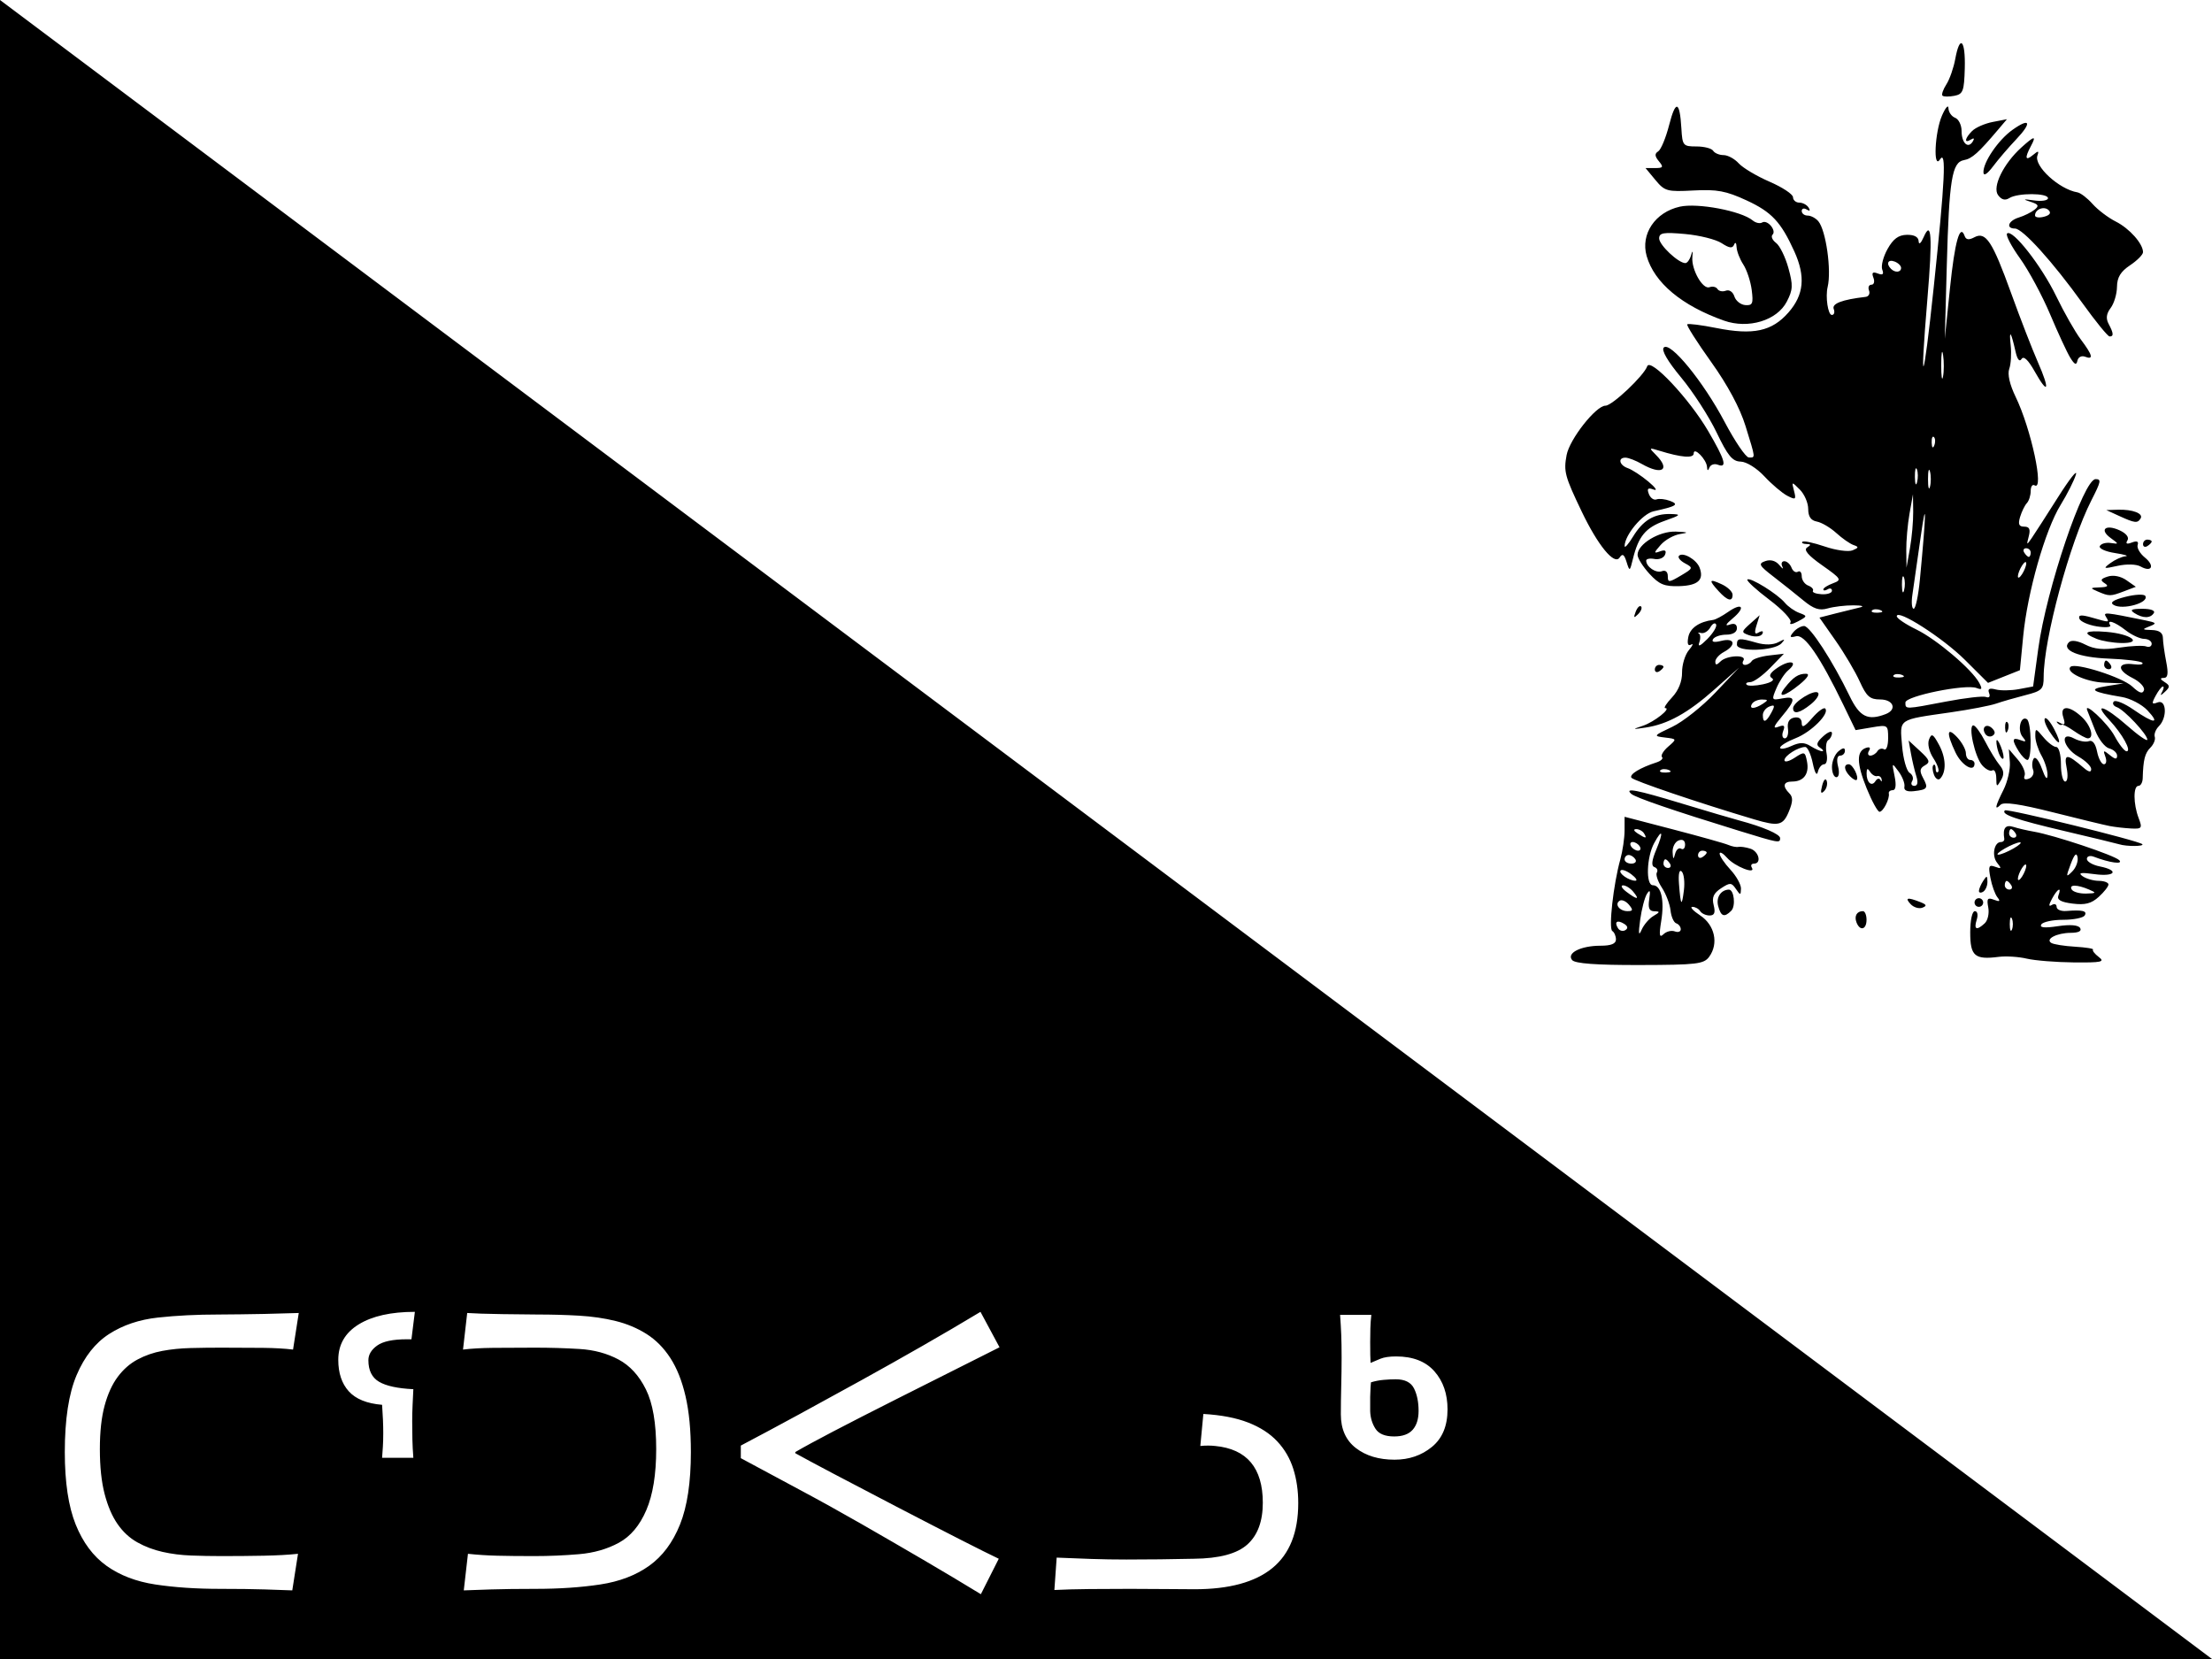 <?xml version="1.0" encoding="UTF-8" standalone="no"?>
<!-- Created with Inkscape (http://www.inkscape.org/) -->
<svg
   xmlns:svg="http://www.w3.org/2000/svg"
   xmlns="http://www.w3.org/2000/svg"
   version="1.0"
   width="512"
   height="384"
   id="svg2">
  <defs
     id="defs5" />
  <rect
     width="512"
     height="384"
     x="0"
     y="-3.5527137e-14"
     id="rect3213"
     style="opacity:1;fill:#ffffff;fill-opacity:1;fill-rule:evenodd;stroke:none;stroke-width:1;stroke-linecap:butt;stroke-linejoin:miter;stroke-miterlimit:4;stroke-dasharray:none;stroke-dashoffset:0;stroke-opacity:1" />
  <path
     d="M 363.892,222.22 C 362.54,220.599 365.907,218.9 370.47,218.9 C 372.908,218.9 374.036,218.444 374.036,217.459 C 374.036,216.666 373.658,215.784 373.196,215.499 C 372.296,214.943 373.44,204.702 375.049,198.913 C 375.586,196.981 376.027,193.973 376.031,192.229 L 376.036,189.057 L 387.286,191.989 C 393.474,193.601 399.211,195.212 400.036,195.569 C 400.861,195.926 401.92,196.13 402.39,196.024 C 402.859,195.918 404.097,196.102 405.14,196.433 C 407.125,197.063 407.811,199.9 405.977,199.9 C 405.395,199.9 405.17,200.308 405.479,200.807 C 406.538,202.521 401.535,200.564 399.786,198.579 C 398.824,197.487 398.036,197.047 398.036,197.601 C 398.036,198.155 399.161,199.822 400.536,201.305 C 401.911,202.789 403.01,204.767 402.977,205.701 C 402.923,207.273 402.834,207.276 401.794,205.747 C 400.78,204.257 400.442,204.243 398.361,205.607 C 396.627,206.742 396.202,207.714 396.653,209.509 C 397.092,211.26 396.838,211.9 395.704,211.9 C 394.851,211.9 393.876,211.45 393.536,210.9 C 393.196,210.35 392.382,209.903 391.727,209.906 C 391.072,209.91 391.883,210.801 393.529,211.886 C 396.914,214.117 397.848,218.407 395.615,221.461 C 394.384,223.145 392.743,223.34 379.56,223.368 C 369.464,223.39 364.569,223.031 363.892,222.22 z M 382.722,212.016 C 384.253,211.125 384.285,210.956 382.925,210.93 C 381.736,210.908 381.424,210.179 381.736,208.15 C 382.045,206.132 381.905,205.799 381.21,206.9 C 380.688,207.725 379.984,210.425 379.645,212.9 C 379.2,216.145 379.29,216.796 379.968,215.235 C 380.485,214.045 381.725,212.596 382.722,212.016 z M 387.658,215.585 C 388.416,215.876 389.036,215.653 389.036,215.09 C 389.036,214.527 388.567,213.91 387.993,213.719 C 387.419,213.528 386.823,212.181 386.668,210.727 C 386.513,209.273 385.614,206.904 384.67,205.463 C 383.725,204.022 383.2,202.444 383.501,201.957 C 383.802,201.469 383.549,200.904 382.939,200.701 C 382.172,200.445 382.309,199.182 383.382,196.615 C 385.097,192.51 384.797,191.63 382.882,195.15 C 381.118,198.393 380.911,204.9 382.573,204.9 C 384.493,204.9 385.301,208.35 384.514,213.192 C 383.977,216.497 384.093,217.148 385.055,216.228 C 385.729,215.583 386.9,215.294 387.658,215.585 z M 375.922,213.829 C 374.317,212.837 373.587,213.363 374.505,214.85 C 374.873,215.445 375.641,215.644 376.212,215.291 C 376.884,214.876 376.782,214.361 375.922,213.829 z M 377.045,209.411 C 376.366,208.592 375.403,208.173 374.906,208.48 C 373.63,209.269 374.851,210.9 376.718,210.9 C 377.989,210.9 378.05,210.621 377.045,209.411 z M 389.26,201.724 C 388.698,201.161 388.451,202.283 388.628,204.601 C 389.018,209.713 389.278,210.037 389.769,206.023 C 389.996,204.165 389.767,202.231 389.26,201.724 z M 378.036,206.4 C 377.351,205.575 376.284,204.914 375.664,204.932 C 375.043,204.949 375.41,205.624 376.477,206.432 C 378.971,208.318 379.617,208.305 378.036,206.4 z M 377.609,202.378 C 376.549,201.576 375.437,201.165 375.138,201.464 C 374.51,202.092 377.05,203.877 378.536,203.853 C 379.086,203.844 378.669,203.18 377.609,202.378 z M 386.536,199.9 C 386.196,199.35 385.72,198.9 385.477,198.9 C 385.235,198.9 385.036,199.35 385.036,199.9 C 385.036,200.45 385.513,200.9 386.095,200.9 C 386.678,200.9 386.876,200.45 386.536,199.9 z M 378.536,198.9 C 378.196,198.35 377.495,197.9 376.977,197.9 C 376.46,197.9 376.036,198.35 376.036,198.9 C 376.036,199.45 376.738,199.9 377.595,199.9 C 378.453,199.9 378.876,199.45 378.536,198.9 z M 389.112,196.447 C 389.62,196.761 390.036,196.33 390.036,195.49 C 390.036,194.543 389.466,194.181 388.536,194.538 C 387.711,194.855 387.088,196.078 387.152,197.257 C 387.245,198.965 387.361,199.043 387.728,197.638 C 387.981,196.668 388.603,196.132 389.112,196.447 z M 395.036,197.341 C 395.036,197.098 394.586,196.9 394.036,196.9 C 393.486,196.9 393.036,197.376 393.036,197.959 C 393.036,198.541 393.486,198.74 394.036,198.4 C 394.586,198.06 395.036,197.583 395.036,197.341 z M 379.536,195.9 C 379.196,195.35 378.468,194.9 377.918,194.9 C 377.368,194.9 377.196,195.35 377.536,195.9 C 377.876,196.45 378.604,196.9 379.154,196.9 C 379.704,196.9 379.876,196.45 379.536,195.9 z M 380.536,192.9 C 380.196,192.35 379.382,191.907 378.727,191.915 C 378.011,191.924 378.135,192.317 379.036,192.9 C 380.957,194.141 381.303,194.141 380.536,192.9 z M 469.125,221.891 C 467.248,221.448 464.323,221.263 462.625,221.479 C 457.074,222.185 456.036,221.296 456.036,215.832 C 456.036,213.003 456.491,210.9 457.104,210.9 C 457.716,210.9 457.9,211.752 457.536,212.9 C 456.818,215.164 457.516,215.465 459.402,213.703 C 460.107,213.044 460.471,211.396 460.212,210.039 C 459.821,207.996 460.048,207.69 461.53,208.259 C 462.884,208.779 463.076,208.636 462.318,207.673 C 461.768,206.973 461.045,204.957 460.711,203.194 C 460.192,200.455 460.354,200.082 461.82,200.631 C 463.269,201.174 463.339,201.031 462.269,199.714 C 460.967,198.111 461.55,194.9 463.143,194.9 C 463.634,194.9 463.983,194.562 463.918,194.15 C 463.528,191.68 464.192,190.814 466.028,191.397 C 467.123,191.745 469.261,192.241 470.778,192.501 C 475.423,193.295 489.475,197.994 490.536,199.108 C 491.53,200.152 488.31,199.71 484.629,198.297 C 483.75,197.96 483.036,198.193 483.036,198.818 C 483.036,199.44 484.386,200.22 486.036,200.55 C 490.658,201.474 489.587,203 484.786,202.331 C 481.629,201.891 480.922,202.012 482.036,202.804 C 482.861,203.39 484.549,203.876 485.786,203.884 C 487.024,203.893 488.036,204.271 488.036,204.725 C 488.036,205.18 487.024,206.47 485.786,207.593 C 484.075,209.146 482.624,209.519 479.724,209.15 C 477.007,208.806 476.064,208.269 476.443,207.283 C 477.266,205.138 476.239,205.653 474.972,208.02 C 474.174,209.511 474.164,209.939 474.937,209.461 C 475.541,209.088 476.036,209.291 476.036,209.912 C 476.036,210.534 477.049,210.961 478.286,210.861 C 482.01,210.559 483.187,210.847 482.536,211.9 C 482.196,212.45 479.946,212.9 477.536,212.9 C 475.126,212.9 472.855,213.385 472.489,213.977 C 472.028,214.722 473.21,214.846 476.311,214.381 C 479.185,213.95 481.044,214.103 481.477,214.804 C 481.906,215.498 481.124,215.905 479.345,215.915 C 476.09,215.933 473.339,217.351 474.804,218.256 C 475.344,218.59 477.825,218.984 480.318,219.131 C 482.812,219.279 484.675,219.58 484.46,219.801 C 484.244,220.022 484.848,220.795 485.802,221.519 C 487.283,222.644 486.442,222.826 480.036,222.766 C 475.911,222.727 471.001,222.333 469.125,221.891 z M 465.699,212.65 C 465.421,211.962 465.194,212.525 465.194,213.9 C 465.194,215.275 465.421,215.837 465.699,215.15 C 465.976,214.462 465.976,213.337 465.699,212.65 z M 483.536,205.9 C 480.758,204.706 478.798,204.706 479.536,205.9 C 479.876,206.45 481.365,206.868 482.845,206.83 C 485.248,206.767 485.322,206.667 483.536,205.9 z M 465.536,204.9 C 465.196,204.35 464.72,203.9 464.477,203.9 C 464.235,203.9 464.036,204.35 464.036,204.9 C 464.036,205.45 464.513,205.9 465.095,205.9 C 465.678,205.9 465.876,205.45 465.536,204.9 z M 469.006,200.4 C 469.006,199.85 468.569,200.075 468.036,200.9 C 467.503,201.725 467.067,202.85 467.067,203.4 C 467.067,203.95 467.503,203.725 468.036,202.9 C 468.569,202.075 469.006,200.95 469.006,200.4 z M 480.882,198.415 C 480.644,197.23 480.15,197.724 479.296,200.001 C 478.163,203.022 478.193,203.171 479.642,201.723 C 480.515,200.85 481.073,199.362 480.882,198.415 z M 466.036,196.4 C 467.411,195.614 468.086,194.971 467.536,194.971 C 466.986,194.971 465.411,195.614 464.036,196.4 C 462.661,197.186 461.986,197.829 462.536,197.829 C 463.086,197.829 464.661,197.186 466.036,196.4 z M 466.536,192.9 C 466.196,192.35 465.72,191.9 465.477,191.9 C 465.235,191.9 465.036,192.35 465.036,192.9 C 465.036,193.45 465.513,193.9 466.095,193.9 C 466.678,193.9 466.876,193.45 466.536,192.9 z M 429.712,213.498 C 429.147,212.026 429.794,210.9 431.203,210.9 C 431.661,210.9 432.036,211.8 432.036,212.9 C 432.036,215.193 430.513,215.585 429.712,213.498 z M 397.69,209.686 C 397.175,207.716 398.33,205.96 400.17,205.915 C 401.37,205.886 401.803,209.733 400.72,210.815 C 399.104,212.432 398.334,212.145 397.69,209.686 z M 442.242,209.275 C 440.838,207.772 441.491,207.631 444.463,208.795 C 445.952,209.379 446.065,209.675 444.958,210.1 C 444.17,210.402 442.948,210.031 442.242,209.275 z M 457.036,208.9 C 457.036,208.35 457.486,207.9 458.036,207.9 C 458.586,207.9 459.036,208.35 459.036,208.9 C 459.036,209.45 458.586,209.9 458.036,209.9 C 457.486,209.9 457.036,209.45 457.036,208.9 z M 458.052,206.209 C 458.06,205.764 458.503,204.725 459.036,203.9 C 459.872,202.607 460.008,202.634 460.021,204.091 C 460.029,205.021 459.586,206.06 459.036,206.4 C 458.486,206.74 458.043,206.654 458.052,206.209 z M 490.536,195.424 C 489.986,195.249 484.283,193.87 477.863,192.359 C 466.592,189.707 463.072,188.487 464.065,187.576 C 464.587,187.098 495.061,194.591 495.865,195.395 C 496.403,195.933 492.211,195.956 490.536,195.424 z M 402.536,192.304 C 387.382,187.639 378.534,184.607 377.586,183.754 C 375.917,182.253 378.763,182.798 389.318,186 C 394.938,187.704 400.886,189.459 402.536,189.899 C 408.059,191.371 412.036,193.087 412.036,193.998 C 412.036,195.197 411.793,195.154 402.536,192.304 z M 488.294,191.195 C 487.061,190.957 481.114,189.518 475.079,187.997 C 467.519,186.091 463.783,185.553 463.071,186.265 C 461.586,187.75 461.79,186.698 463.743,182.803 C 464.681,180.931 465.343,178.05 465.213,176.4 L 464.977,173.4 L 467.05,175.815 C 468.191,177.143 468.902,178.807 468.631,179.514 C 468.316,180.333 468.683,180.589 469.645,180.22 C 470.473,179.902 470.899,178.984 470.591,178.18 C 470.282,177.377 470.337,176.222 470.712,175.615 C 471.101,174.985 471.93,175.992 472.64,177.955 C 473.437,180.163 473.899,180.682 473.925,179.4 C 473.947,178.3 473.322,176.275 472.536,174.9 C 471.75,173.525 471.106,171.5 471.105,170.4 C 471.103,168.489 471.186,168.5 472.98,170.65 C 474.012,171.887 475.347,172.9 475.947,172.9 C 476.551,172.9 477.036,174.68 477.036,176.9 C 477.036,179.1 477.475,180.9 478.011,180.9 C 478.572,180.9 478.718,179.559 478.355,177.744 C 477.685,174.391 478.417,174.384 482.286,177.707 C 483.481,178.733 484.036,178.829 484.036,178.008 C 484.036,177.347 482.689,176.04 481.043,175.103 C 477.521,173.099 476.623,169.073 480.114,170.942 C 481.257,171.553 482.783,171.827 483.504,171.55 C 484.339,171.23 485.029,172.111 485.401,173.973 C 485.723,175.583 486.433,176.9 486.98,176.9 C 487.526,176.9 487.678,176.112 487.318,175.15 C 486.743,173.617 486.872,173.57 488.349,174.772 C 489.588,175.78 490.036,175.822 490.036,174.929 C 490.036,174.26 489.215,173.498 488.212,173.235 C 487.208,172.973 485.748,171.103 484.967,169.079 C 484.185,167.055 483.379,165.018 483.175,164.55 C 482.071,162.026 487.835,167.361 489.444,170.353 C 490.493,172.304 491.746,173.9 492.229,173.9 C 493.469,173.9 491.264,169.906 488.227,166.65 C 484.323,162.463 487.153,163.37 492.396,167.985 C 494.948,170.231 497.036,171.682 497.036,171.208 C 497.036,169.982 491.698,164.293 489.977,163.683 C 489.185,163.403 488.866,162.82 489.268,162.388 C 489.671,161.956 491.72,162.794 493.822,164.251 C 498.627,167.581 500.095,167.655 497.051,164.415 C 495.767,163.048 493.101,161.659 491.126,161.328 C 484.137,160.155 483.218,159.513 487.536,158.823 L 491.536,158.184 L 487.036,158.01 C 482.792,157.846 478.006,155.596 479.252,154.351 C 480.324,153.279 491.267,156.768 493.546,158.908 C 495.178,160.442 495.942,160.682 496.25,159.759 C 496.486,159.05 495.297,157.78 493.608,156.935 C 489.929,155.096 490.058,153.262 493.832,153.747 C 495.32,153.938 496.232,153.784 495.861,153.404 C 495.489,153.025 492.011,152.595 488.132,152.448 C 481.137,152.183 477.034,150.502 478.879,148.657 C 479.449,148.087 480.911,148.297 482.671,149.202 C 484.776,150.283 486.86,150.471 490.524,149.909 C 493.267,149.489 496.079,149.363 496.774,149.629 C 497.468,149.896 498.036,149.616 498.036,149.007 C 498.036,148.398 497.249,147.89 496.286,147.877 C 495.324,147.865 493.411,146.975 492.036,145.9 C 489.462,143.886 487.522,143.259 488.435,144.735 C 488.719,145.195 487.32,145.306 485.326,144.982 C 483.332,144.658 481.521,143.854 481.302,143.197 C 481.005,142.306 481.747,142.243 484.213,142.95 C 488.339,144.134 488.3,144.136 487.453,142.765 C 486.759,141.642 487.239,141.685 496.534,143.586 C 499.189,144.129 499.304,144.289 497.534,144.979 C 495.743,145.678 495.799,145.766 498.072,145.829 C 499.782,145.877 500.617,146.469 500.635,147.65 C 500.651,148.612 500.992,151.087 501.395,153.15 C 501.937,155.927 501.791,156.904 500.832,156.915 C 499.906,156.926 499.962,157.199 501.028,157.873 C 502.298,158.677 502.314,159.008 501.131,160.108 C 500.094,161.073 499.921,161.084 500.449,160.15 C 500.837,159.462 500.919,158.9 500.631,158.9 C 500.342,158.9 499.589,159.868 498.955,161.051 C 497.974,162.884 498.043,163.111 499.42,162.583 C 501.466,161.797 501.69,166.103 499.706,168.087 C 498.974,168.819 498.544,169.924 498.751,170.543 C 498.957,171.161 498.506,172.288 497.748,173.046 C 496.461,174.333 496.082,175.839 495.961,180.15 C 495.934,181.112 495.49,181.9 494.974,181.9 C 493.751,181.9 493.772,186.075 495.012,189.335 C 495.916,191.713 495.788,191.89 493.262,191.764 C 491.763,191.689 489.527,191.433 488.294,191.195 z M 406.036,189.655 C 393.233,185.848 378.023,180.688 377.603,180.008 C 377.117,179.222 379.611,177.706 383.429,176.467 C 384.47,176.129 385.041,175.571 384.697,175.228 C 384.354,174.884 384.995,173.802 386.123,172.824 C 388.166,171.052 388.163,171.045 385.355,170.708 C 382.635,170.382 382.693,170.296 387.036,168.253 C 389.511,167.088 394.011,163.522 397.036,160.329 L 402.536,154.522 L 396.878,159.553 C 390.69,165.055 385.996,167.652 380.866,168.41 C 377.767,168.868 377.726,168.839 380.266,167.993 C 382.897,167.116 386.958,163.9 385.433,163.9 C 385.023,163.9 385.741,162.778 387.028,161.408 C 388.519,159.821 389.357,157.733 389.336,155.658 C 389.317,153.866 390.03,151.535 390.919,150.478 C 391.808,149.421 392.039,148.845 391.431,149.198 C 390.709,149.616 390.483,149.012 390.78,147.46 C 391.179,145.372 393.328,143.889 396.537,143.487 C 397.088,143.418 398.636,142.593 399.977,141.654 C 403.29,139.333 404.155,140.557 401.036,143.152 C 399.485,144.443 399.2,144.991 400.286,144.597 C 401.447,144.176 402.036,144.457 402.036,145.431 C 402.036,146.321 401.075,146.9 399.595,146.9 C 398.253,146.9 396.865,147.368 396.511,147.94 C 396.095,148.614 396.777,148.752 398.452,148.331 C 401.554,147.553 401.959,149.336 399.036,150.9 C 397.936,151.488 397.036,152.494 397.036,153.135 C 397.036,154.002 397.343,153.993 398.236,153.1 C 399.683,151.653 404.417,151.474 403.536,152.9 C 403.196,153.45 403.368,153.9 403.918,153.9 C 404.468,153.9 405.166,153.499 405.468,153.01 C 405.77,152.521 407.568,151.94 409.464,151.718 L 412.91,151.316 L 409.723,154.597 C 407.97,156.402 405.899,157.883 405.12,157.889 C 404.34,157.895 403.971,158.168 404.298,158.495 C 404.625,158.822 406.335,158.773 408.098,158.386 C 410.067,157.954 410.843,157.398 410.11,156.945 C 409.296,156.442 409.758,155.657 411.563,154.474 C 414.439,152.59 416.324,153.143 413.901,155.16 C 413.082,155.842 411.862,157.693 411.189,159.273 C 410.01,162.044 410.057,162.129 412.501,161.662 C 415.708,161.049 415.695,161.963 412.444,165.827 C 410.503,168.134 410.295,168.738 411.618,168.23 C 412.982,167.707 413.237,167.933 412.741,169.226 C 412.388,170.147 412.563,170.9 413.13,170.9 C 413.698,170.9 414.021,169.898 413.849,168.674 C 413.641,167.194 414.122,166.333 415.286,166.101 C 416.379,165.884 417.036,166.365 417.036,167.382 C 417.036,168.563 417.701,168.239 419.451,166.205 C 420.779,164.662 422.136,163.669 422.465,163.997 C 423.578,165.106 419.276,169.432 415.644,170.858 C 413.66,171.636 412.036,172.629 412.036,173.065 C 412.036,173.501 413.195,173.329 414.61,172.684 C 416.587,171.783 417.628,171.788 419.097,172.705 C 420.149,173.362 421.353,173.893 421.773,173.884 C 422.193,173.876 421.963,173.505 421.263,173.061 C 420.29,172.443 420.467,171.82 422.013,170.421 C 423.126,169.414 424.036,169.083 424.036,169.686 C 424.036,170.289 423.647,171.023 423.17,171.317 C 422.694,171.611 422.522,172.988 422.787,174.376 C 423.053,175.77 422.802,176.9 422.226,176.9 C 421.652,176.9 420.999,177.687 420.774,178.65 C 420.529,179.698 420.054,178.896 419.589,176.65 C 419.163,174.587 418.384,172.9 417.859,172.9 C 416.224,172.9 413.036,174.921 413.036,175.958 C 413.036,176.501 414.106,176.245 415.413,175.388 C 417.681,173.903 417.812,173.945 418.265,176.314 C 418.803,179.131 417.481,180.9 414.836,180.9 C 412.776,180.9 412.518,181.981 414.181,183.644 C 415.04,184.503 415.009,185.55 414.059,187.844 C 412.712,191.097 411.674,191.331 406.036,189.655 z M 386.224,178.217 C 385.502,177.928 384.639,177.963 384.307,178.296 C 383.975,178.628 384.565,178.864 385.619,178.821 C 386.784,178.773 387.021,178.536 386.224,178.217 z M 410.024,164.922 C 410.888,163.309 410.802,163.052 409.559,163.529 C 408.722,163.851 408.036,164.741 408.036,165.507 C 408.036,167.46 408.784,167.24 410.024,164.922 z M 408.036,162.9 C 409.329,162.064 409.302,161.928 407.845,161.915 C 406.915,161.907 405.876,162.35 405.536,162.9 C 404.754,164.165 406.078,164.165 408.036,162.9 z M 397.215,144.521 C 396.964,144.038 396.36,144.357 395.871,145.23 C 395.383,146.103 394.433,146.684 393.76,146.522 C 393.087,146.36 392.848,146.408 393.23,146.628 C 393.612,146.849 393.653,147.787 393.323,148.714 C 392.925,149.829 393.559,149.554 395.196,147.9 C 396.557,146.525 397.465,145.004 397.215,144.521 z M 432.065,182.471 C 429.718,176.687 429.675,173.852 431.925,173.103 C 432.769,172.822 433.04,173.084 432.616,173.77 C 432.232,174.391 432.368,174.9 432.918,174.9 C 433.468,174.9 434.201,174.442 434.546,173.883 C 434.892,173.324 435.593,173.126 436.105,173.442 C 436.617,173.759 437.036,172.602 437.036,170.871 C 437.036,167.786 436.962,167.736 433.268,168.361 L 429.501,168.997 L 426.696,163.198 C 421.246,151.932 417.686,146.758 415.736,147.268 C 414.265,147.653 414.145,147.474 415.101,146.321 C 415.75,145.539 416.868,144.9 417.586,144.9 C 418.947,144.9 424.195,152.98 428.141,161.15 C 430.452,165.936 432.334,166.874 436.454,165.293 C 439.165,164.253 438.287,161.9 435.188,161.9 C 432.816,161.9 432.028,161.207 430.472,157.756 C 429.444,155.478 426.923,151.214 424.869,148.282 L 421.134,142.95 L 424.835,142.001 C 426.871,141.479 429.436,140.845 430.536,140.592 C 431.636,140.339 430.961,140.124 429.036,140.115 C 427.111,140.106 424.411,140.427 423.036,140.828 C 421.131,141.383 419.795,140.943 417.418,138.978 C 415.703,137.56 412.59,135.082 410.499,133.472 C 407.131,130.878 406.916,130.468 408.616,129.872 C 409.827,129.447 411.023,129.789 411.859,130.799 C 412.588,131.679 412.9,131.837 412.551,131.15 C 412.203,130.462 412.409,129.9 413.009,129.9 C 413.608,129.9 414.357,130.572 414.672,131.394 C 414.988,132.216 415.649,132.639 416.141,132.335 C 416.633,132.031 417.036,132.497 417.036,133.372 C 417.036,134.247 417.709,135.22 418.53,135.536 C 419.352,135.851 419.845,136.4 419.626,136.754 C 419.407,137.109 420.31,137.465 421.632,137.544 C 422.954,137.623 424.036,137.259 424.036,136.735 C 424.036,136.211 423.586,136.06 423.036,136.4 C 422.486,136.74 422.036,136.752 422.036,136.426 C 422.036,136.101 423.04,135.464 424.267,135.01 C 426.369,134.232 426.224,133.991 421.769,130.85 C 418.493,128.542 417.423,127.272 418.287,126.723 C 419.241,126.118 419.202,125.927 418.12,125.915 C 417.34,125.907 416.927,125.676 417.2,125.403 C 417.473,125.129 419.806,125.624 422.385,126.503 C 424.963,127.381 427.851,127.777 428.804,127.383 C 430.253,126.784 430.291,126.584 429.036,126.158 C 428.211,125.879 426.411,124.625 425.036,123.372 C 423.661,122.119 421.636,120.928 420.536,120.725 C 419.157,120.471 418.536,119.567 418.536,117.811 C 418.536,116.412 417.667,114.396 416.605,113.333 C 414.697,111.422 414.681,111.425 415.257,113.632 C 415.783,115.647 415.63,115.756 413.688,114.747 C 412.505,114.132 410.125,112.115 408.401,110.264 C 406.617,108.35 404.247,106.875 402.901,106.843 C 400.989,106.798 399.921,105.505 397.328,100.093 C 395.563,96.412 391.878,90.7 389.138,87.4 C 385.975,83.591 384.503,81.049 385.107,80.439 C 386.586,78.945 394.239,88.298 399.179,97.637 C 401.575,102.168 404.099,105.88 404.786,105.887 C 406.361,105.903 406.401,106.293 404.027,98.607 C 402.738,94.433 399.89,89.125 396.075,83.788 C 392.805,79.214 390.312,75.29 390.535,75.068 C 390.757,74.845 393.802,75.232 397.301,75.928 C 405.828,77.623 410.131,76.694 413.96,72.334 C 417.549,68.246 417.957,63.997 415.319,58.183 C 412.224,51.362 410.068,49.061 404.263,46.381 C 399.509,44.187 397.426,43.798 392.004,44.089 C 385.886,44.418 385.327,44.265 383.178,41.67 L 380.884,38.9 L 383.083,38.9 C 384.971,38.9 385.096,38.677 383.973,37.323 C 383.005,36.157 382.964,35.562 383.817,35.035 C 384.45,34.644 385.587,31.905 386.344,28.95 C 387.855,23.046 388.802,23.303 389.181,29.721 C 389.416,33.717 389.569,33.9 392.673,33.9 C 394.458,33.9 396.196,34.35 396.536,34.9 C 396.876,35.45 397.958,35.9 398.94,35.9 C 399.922,35.9 401.503,36.758 402.453,37.808 C 403.403,38.857 406.615,40.77 409.591,42.058 C 412.567,43.346 415.01,44.962 415.019,45.65 C 415.029,46.337 415.685,46.9 416.477,46.9 C 417.27,46.9 418.239,47.419 418.632,48.054 C 419.074,48.769 418.906,48.937 418.191,48.495 C 417.556,48.103 417.036,48.258 417.036,48.841 C 417.036,49.423 417.656,49.9 418.414,49.9 C 419.171,49.9 420.286,50.496 420.891,51.225 C 422.647,53.34 423.955,62.584 423.039,66.4 C 422.486,68.706 423.109,72.9 424.005,72.9 C 424.538,72.9 424.736,72.28 424.445,71.522 C 423.963,70.268 426.385,69.348 431.829,68.716 C 432.54,68.634 432.892,67.966 432.611,67.233 C 432.329,66.5 432.583,65.9 433.175,65.9 C 433.766,65.9 433.972,65.174 433.632,64.288 C 433.176,63.1 433.44,62.84 434.636,63.3 C 435.805,63.748 436.095,63.496 435.674,62.399 C 435.353,61.561 435.904,59.419 436.899,57.638 C 438.216,55.28 439.433,54.387 441.372,54.353 C 443.103,54.323 444.058,54.848 444.1,55.853 C 444.136,56.737 444.63,56.328 445.252,54.9 C 447.08,50.703 447.331,54.776 446.128,69.14 C 444.279,91.228 445.155,89.595 447.598,66.4 C 450.192,41.765 450.543,34.569 449.036,36.9 C 447.429,39.387 447.828,30.608 449.497,26.764 C 450.301,24.914 450.976,24.139 450.997,25.043 C 451.019,25.946 451.711,26.945 452.536,27.261 C 453.361,27.578 454.036,28.949 454.036,30.309 C 454.036,33.107 455.532,34.525 456.622,32.761 C 457.074,32.03 456.912,31.858 456.191,32.304 C 454.569,33.306 454.752,32.041 456.478,30.315 C 457.271,29.522 459.409,28.585 461.228,28.233 L 464.536,27.594 L 462.536,29.957 C 457.932,35.398 456.435,36.734 454.576,37.064 C 451.809,37.555 451.156,41.562 450.615,61.4 L 450.151,78.4 L 451.349,66.728 C 452.457,55.922 453.671,51.612 454.754,54.642 C 455.065,55.511 455.735,55.596 456.991,54.924 C 459.637,53.508 461.166,55.834 465.523,67.9 C 467.608,73.675 470.383,80.831 471.688,83.803 C 474.554,90.326 474.118,91.597 470.95,85.96 C 469.455,83.3 468.404,82.305 467.918,83.092 C 467.449,83.851 466.931,83.206 466.518,81.347 C 465.489,76.726 464.982,76.068 465.402,79.9 C 465.613,81.825 465.464,84.285 465.072,85.367 C 464.622,86.605 465.172,89.015 466.554,91.867 C 470.137,99.263 473.239,113.761 470.933,112.336 C 470.44,112.031 470.036,112.618 470.036,113.641 C 470.036,114.663 469.637,115.927 469.149,116.45 C 468.661,116.972 467.955,118.412 467.581,119.65 C 467.07,121.343 467.306,121.9 468.536,121.9 C 469.739,121.9 470.016,122.494 469.584,124.15 C 469.04,126.231 469.091,126.261 470.266,124.552 C 470.965,123.536 473.716,119.261 476.38,115.052 C 479.044,110.843 480.898,108.5 480.5,109.845 C 480.103,111.19 478.509,114.352 476.958,116.873 C 473.384,122.681 469.283,137.072 468.297,147.264 L 467.536,155.128 L 463.847,156.597 L 460.158,158.065 L 454.806,152.732 C 449.7,147.644 439.036,140.818 439.036,142.638 C 439.036,143.113 441.069,144.489 443.554,145.696 C 448.242,147.973 456.455,154.946 458.125,158.065 C 458.887,159.49 458.763,159.732 457.512,159.252 C 454.975,158.278 441.036,161.11 441.036,162.599 C 441.036,164.215 440.866,164.219 450.502,162.375 C 454.883,161.537 459.022,161.064 459.701,161.324 C 460.432,161.605 460.719,161.237 460.406,160.422 C 460.029,159.438 460.468,159.2 461.945,159.586 C 463.082,159.884 465.494,159.849 467.304,159.509 L 470.595,158.892 L 471.788,150.146 C 473.665,136.372 482.277,110.9 485.057,110.9 C 486.418,110.9 486.311,111.442 484.081,115.811 C 479.074,125.627 473.036,147.971 473.036,156.689 C 473.036,159.539 472.651,159.921 468.786,160.908 C 466.449,161.505 463.411,162.383 462.036,162.86 C 460.661,163.337 455.936,164.245 451.536,164.878 C 439.142,166.66 439.735,166.254 440.261,172.596 C 440.511,175.614 441.296,178.442 442.004,178.88 C 442.713,179.318 442.983,180.176 442.605,180.788 C 442.227,181.399 442.447,181.9 443.094,181.9 C 443.857,181.9 444.02,181.11 443.559,179.65 C 443.169,178.412 442.609,176.05 442.315,174.4 L 441.781,171.4 L 444.433,173.847 C 446.668,175.909 446.844,176.428 445.554,177.15 C 444.354,177.821 444.258,178.446 445.111,180.039 C 446.401,182.45 446.179,182.771 442.974,183.128 C 441.398,183.304 440.631,182.938 440.805,182.095 C 440.952,181.377 440.351,179.802 439.468,178.595 C 437.896,176.445 437.876,176.467 438.529,179.65 C 438.953,181.721 438.804,182.9 438.116,182.9 C 437.522,182.9 437.108,183.237 437.195,183.65 C 437.447,184.841 435.9,187.9 435.045,187.9 C 434.618,187.9 433.277,185.457 432.065,182.471 z M 435.249,180.537 C 435.498,181.011 435.628,180.95 435.536,180.4 C 435.445,179.85 434.981,179.507 434.505,179.639 C 434.03,179.77 433.287,179.32 432.854,178.639 C 432.28,177.735 432.063,177.829 432.052,178.983 C 432.031,181.121 433.237,182.193 434.097,180.802 C 434.48,180.181 434.999,180.062 435.249,180.537 z M 440.224,156.217 C 439.502,155.928 438.639,155.963 438.307,156.296 C 437.975,156.628 438.565,156.864 439.62,156.821 C 440.785,156.773 441.021,156.536 440.224,156.217 z M 435.224,141.217 C 434.502,140.928 433.639,140.963 433.307,141.296 C 432.975,141.628 433.565,141.864 434.62,141.821 C 435.785,141.773 436.021,141.536 435.224,141.217 z M 444.388,134.15 C 445.881,118.434 445.948,114.498 444.553,124.4 C 443.778,129.9 442.923,135.862 442.653,137.65 C 442.383,139.437 442.518,140.9 442.954,140.9 C 443.39,140.9 444.035,137.862 444.388,134.15 z M 440.692,133.631 C 440.418,132.954 440.211,133.75 440.231,135.4 C 440.252,137.05 440.476,137.604 440.729,136.631 C 440.983,135.658 440.966,134.308 440.692,133.631 z M 469.006,130.4 C 469.006,129.85 468.569,130.075 468.036,130.9 C 467.503,131.725 467.067,132.85 467.067,133.4 C 467.067,133.95 467.503,133.725 468.036,132.9 C 468.569,132.075 469.006,130.95 469.006,130.4 z M 442.837,118.4 L 442.786,114.4 L 441.985,118.9 C 441.545,121.375 441.207,125.2 441.236,127.4 L 441.287,131.4 L 442.087,126.9 C 442.528,124.425 442.865,120.6 442.837,118.4 z M 470.036,127.9 C 470.036,127.35 469.56,126.9 468.977,126.9 C 468.395,126.9 468.196,127.35 468.536,127.9 C 468.876,128.45 469.353,128.9 469.595,128.9 C 469.838,128.9 470.036,128.45 470.036,127.9 z M 446.726,109.15 C 446.474,108.187 446.268,108.975 446.268,110.9 C 446.268,112.825 446.474,113.612 446.726,112.65 C 446.977,111.687 446.977,110.112 446.726,109.15 z M 443.692,108.631 C 443.418,107.954 443.211,108.75 443.231,110.4 C 443.252,112.05 443.476,112.604 443.729,111.631 C 443.983,110.658 443.966,109.308 443.692,108.631 z M 447.64,101.17 C 447.308,100.838 447.072,101.429 447.115,102.483 C 447.163,103.648 447.4,103.885 447.719,103.087 C 448.008,102.365 447.973,101.503 447.64,101.17 z M 449.754,82.163 C 449.524,80.643 449.33,81.65 449.322,84.4 C 449.315,87.15 449.503,88.393 449.74,87.163 C 449.978,85.933 449.984,83.683 449.754,82.163 z M 440.036,62.007 C 440.036,61.515 439.361,60.855 438.536,60.538 C 437.012,59.953 436.488,61.018 437.703,62.233 C 438.659,63.189 440.036,63.055 440.036,62.007 z M 421.767,181.82 C 422.121,180.467 422.574,180.014 422.824,180.763 C 423.064,181.484 422.786,182.55 422.205,183.131 C 421.463,183.873 421.332,183.483 421.767,181.82 z M 462.067,180.091 C 462.05,178.821 461.646,178.023 461.17,178.317 C 460.693,178.612 459.625,178.076 458.797,177.126 C 457.104,175.187 455.498,167.9 456.764,167.9 C 457.213,167.9 458.449,169.587 459.509,171.65 C 460.57,173.712 462.062,176.155 462.827,177.078 C 463.856,178.321 463.942,179.228 463.157,180.578 C 462.189,182.241 462.094,182.199 462.067,180.091 z M 428.22,179.683 C 426.819,178.282 426.675,176.9 427.929,176.9 C 428.846,176.9 430.354,179.915 429.743,180.526 C 429.556,180.713 428.87,180.334 428.22,179.683 z M 447.646,179.324 C 447.285,178.383 447.225,177.378 447.513,177.09 C 447.801,176.802 448.036,177.166 448.036,177.9 C 448.036,178.633 448.297,178.972 448.616,178.653 C 448.935,178.334 448.436,176.913 447.506,175.494 C 446.522,173.991 446.103,172.182 446.503,171.157 C 447.088,169.661 447.432,169.845 448.815,172.4 C 450.44,175.4 450.552,178.678 449.083,180.217 C 448.653,180.666 448.006,180.265 447.646,179.324 z M 424.036,177.522 C 424.036,176.215 424.711,174.584 425.536,173.9 C 426.573,173.04 427.036,173.002 427.036,173.777 C 427.036,174.395 426.537,174.9 425.928,174.9 C 425.245,174.9 425.06,175.859 425.447,177.4 C 425.809,178.841 425.643,179.9 425.055,179.9 C 424.495,179.9 424.036,178.83 424.036,177.522 z M 452.642,174.199 C 450.453,169.61 450.624,168.08 453.036,170.669 C 454.136,171.85 455.036,173.51 455.036,174.358 C 455.036,175.206 455.486,175.9 456.036,175.9 C 456.586,175.9 457.036,176.275 457.036,176.733 C 457.036,178.907 454.072,177.197 452.642,174.199 z M 462.66,174.361 C 462.317,173.467 462.065,172.21 462.1,171.568 C 462.135,170.925 462.594,171.478 463.121,172.795 C 463.648,174.112 463.9,175.369 463.681,175.588 C 463.462,175.807 463.003,175.255 462.66,174.361 z M 467.277,173.913 C 465.61,171.244 465.715,170.562 467.678,171.316 C 468.991,171.82 469.088,171.667 468.16,170.549 C 466.885,169.013 467.71,165.58 469.141,166.464 C 470.225,167.135 470.352,175.9 469.277,175.9 C 468.859,175.9 467.959,175.006 467.277,173.913 z M 474.424,169.369 C 473.512,167.976 473.018,166.585 473.327,166.276 C 473.636,165.967 474.609,167.106 475.488,168.807 C 477.416,172.536 476.735,172.895 474.424,169.369 z M 459.505,169.85 C 458.555,168.312 459.857,167.32 461.14,168.604 C 461.858,169.322 461.876,169.881 461.193,170.303 C 460.633,170.649 459.873,170.445 459.505,169.85 z M 480.009,169.168 C 478.649,168.215 477.386,167.578 477.203,167.751 C 477.02,167.925 476.57,167.732 476.203,167.323 C 475.836,166.914 476.147,166.933 476.893,167.365 C 477.926,167.962 478.089,167.642 477.576,166.025 C 476.693,163.243 478.906,163.198 481.848,165.939 C 483.977,167.922 484.824,170.9 483.259,170.9 C 482.831,170.9 481.369,170.12 480.009,169.168 z M 464.115,168.483 C 464.072,167.429 464.308,166.838 464.64,167.171 C 464.973,167.503 465.008,168.365 464.719,169.087 C 464.4,169.885 464.163,169.648 464.115,168.483 z M 415.036,163.923 C 415.036,162.528 419.957,159.487 420.817,160.35 C 421.213,160.747 420.474,161.933 419.175,162.986 C 416.586,165.085 415.036,165.436 415.036,163.923 z M 413.164,159.15 C 415.062,156.73 416.285,155.927 418.036,155.951 C 418.975,155.964 418.414,156.892 416.536,158.431 C 413.052,161.286 411.174,161.687 413.164,159.15 z M 383.036,154.959 C 383.036,154.376 383.486,153.9 384.036,153.9 C 384.586,153.9 385.036,154.098 385.036,154.341 C 385.036,154.583 384.586,155.06 384.036,155.4 C 383.486,155.74 383.036,155.541 383.036,154.959 z M 487.036,153.9 C 487.036,153.35 487.235,152.9 487.477,152.9 C 487.72,152.9 488.196,153.35 488.536,153.9 C 488.876,154.45 488.678,154.9 488.095,154.9 C 487.513,154.9 487.036,154.45 487.036,153.9 z M 402.036,149.219 C 402.036,147.662 402.549,147.613 406.627,148.782 C 408.548,149.333 410.424,149.283 411.62,148.648 C 413.161,147.83 413.302,147.882 412.337,148.914 C 410.669,150.7 402.036,150.956 402.036,149.219 z M 485.286,147.869 C 481.758,146.45 482.629,145.847 487.608,146.261 C 493.282,146.734 496.165,148.931 490.986,148.836 C 489.089,148.801 486.524,148.366 485.286,147.869 z M 404.721,146.989 C 403.026,146.372 403.051,146.198 405.104,144.364 L 407.302,142.4 L 406.562,144.775 C 406.053,146.407 406.168,146.936 406.929,146.466 C 407.538,146.09 408.036,146.007 408.036,146.282 C 408.036,147.299 406.483,147.63 404.721,146.989 z M 414.442,144.052 C 414.798,143.476 412.59,141.118 409.536,138.812 C 406.482,136.506 404.196,134.406 404.457,134.145 C 405.075,133.527 411.429,137.463 413.139,139.524 C 413.869,140.404 415.366,141.456 416.464,141.862 C 418.395,142.576 418.383,142.644 416.128,143.85 C 414.813,144.554 414.077,144.642 414.442,144.052 z M 378.6,141.607 C 378.976,140.62 379.535,140.065 379.843,140.373 C 380.151,140.681 379.844,141.488 379.16,142.166 C 378.173,143.147 378.058,143.032 378.6,141.607 z M 494.036,141.9 C 492.901,141.166 493.341,140.927 495.845,140.915 C 497.8,140.906 498.901,141.309 498.536,141.9 C 497.76,143.156 495.98,143.156 494.036,141.9 z M 489.199,140 C 488.301,139.445 489.188,138.851 491.963,138.146 C 494.21,137.576 496.278,137.481 496.558,137.935 C 497.539,139.522 491.27,141.28 489.199,140 z M 397.786,136.816 C 395.418,134.223 395.582,133.877 398.528,135.244 C 399.899,135.88 401.024,136.962 401.028,137.65 C 401.039,139.384 399.852,139.079 397.786,136.816 z M 485.536,136.9 C 483.7,136.111 483.741,136.033 486.036,135.955 C 487.868,135.892 488.167,135.635 487.154,134.994 C 486.068,134.306 486.226,133.974 487.894,133.445 C 489.173,133.039 490.88,133.377 492.193,134.297 L 494.371,135.822 L 491.638,136.861 C 488.495,138.056 488.231,138.058 485.536,136.9 z M 381.786,132.813 C 380.274,131.166 379.036,129.194 379.036,128.432 C 379.036,125.934 384.062,122.89 387.921,123.049 C 390.771,123.168 390.976,123.285 388.89,123.606 C 387.435,123.829 385.41,124.963 384.39,126.126 C 382.752,127.992 382.734,128.167 384.235,127.62 C 385.415,127.191 385.773,127.422 385.406,128.378 C 385.116,129.135 384.014,129.588 382.957,129.384 C 381.901,129.181 381.036,129.349 381.036,129.757 C 381.036,131.201 383.298,132.736 384.658,132.215 C 385.488,131.896 386.036,132.347 386.036,133.349 C 386.036,134.877 386.282,134.868 389.035,133.241 C 391.919,131.538 391.956,131.427 390.004,130.383 C 388.887,129.785 388.272,128.997 388.636,128.633 C 389.553,127.716 392.675,129.516 393.387,131.372 C 394.474,134.205 393.048,135.527 388.75,135.668 C 385.253,135.784 384.068,135.298 381.786,132.813 z M 376.489,130.065 C 375.934,128.291 375.546,128.051 374.874,129.065 C 373.667,130.885 369.876,126.273 366.106,118.4 C 362.196,110.233 361.902,109.131 362.615,105.329 C 363.306,101.649 369.407,93.9 371.614,93.9 C 373.169,93.9 380.49,86.984 381.274,84.775 C 382.002,82.725 390.986,92.272 395.372,99.755 C 399.311,106.476 399.87,108.434 397.601,107.563 C 396.811,107.26 395.947,107.549 395.68,108.206 C 395.337,109.049 395.171,109.012 395.115,108.078 C 395.012,106.346 392.036,103.315 392.036,104.942 C 392.036,106.136 389.203,105.913 384.036,104.312 C 381.655,103.575 381.619,103.621 383.286,105.29 C 386.737,108.746 384.702,110.067 380.036,107.4 C 378.661,106.614 376.974,105.955 376.286,105.935 C 374.412,105.882 374.781,107.678 376.786,108.363 C 377.749,108.692 379.886,110.087 381.536,111.463 C 383.186,112.839 383.744,113.675 382.775,113.321 C 381.423,112.827 381.163,113.065 381.654,114.346 C 382.006,115.264 382.799,115.826 383.415,115.596 C 384.032,115.365 385.436,115.516 386.536,115.931 C 388.726,116.756 388.066,117.177 382.755,118.343 C 380.185,118.907 376.044,123.879 376.044,126.4 C 376.044,126.95 376.918,125.966 377.986,124.213 C 380.296,120.425 382.889,118.871 386.72,118.979 C 389.233,119.049 389.077,119.22 385.275,120.566 C 380.913,122.11 379.247,124.12 377.954,129.4 C 377.242,132.309 377.198,132.329 376.489,130.065 z M 488.477,130.338 C 489.545,129.547 491.12,128.836 491.977,128.758 C 492.835,128.68 491.736,128.342 489.536,128.008 C 487.336,127.673 485.761,126.95 486.036,126.4 C 486.311,125.85 487.428,125.525 488.517,125.679 C 490.491,125.957 490.491,125.953 488.519,124.511 C 485.864,122.569 487.375,121.278 490.589,122.741 C 492.141,123.449 492.865,124.367 492.429,125.074 C 491.939,125.867 492.267,126.025 493.456,125.569 C 494.607,125.127 495.064,125.318 494.793,126.129 C 494.568,126.806 495.317,128.118 496.46,129.044 C 498.826,130.962 498.065,132.575 495.478,131.127 C 494.492,130.575 492.24,130.51 490.153,130.973 C 486.86,131.704 486.71,131.647 488.477,130.338 z M 496.036,125.959 C 496.036,125.376 496.486,124.9 497.036,124.9 C 497.586,124.9 498.036,125.098 498.036,125.341 C 498.036,125.583 497.586,126.06 497.036,126.4 C 496.486,126.74 496.036,126.541 496.036,125.959 z M 490.536,119.436 L 487.536,118.062 L 490.205,117.981 C 493.628,117.877 496.181,118.857 495.472,120.004 C 494.756,121.162 494.156,121.093 490.536,119.436 z M 479.201,82.81 C 478.467,81.624 476.37,77.107 474.542,72.773 C 472.714,68.438 469.571,62.599 467.559,59.798 C 465.546,56.996 464.2,54.41 464.567,54.052 C 465.764,52.884 472.528,61.508 475.928,68.537 C 477.754,72.312 480.325,76.832 481.642,78.583 C 484.383,82.227 484.653,83.35 482.599,82.562 C 481.799,82.255 481.023,82.666 480.849,83.489 C 480.615,84.594 480.199,84.423 479.201,82.81 z M 482.036,70.201 C 475.118,60.583 468.174,52.9 466.399,52.9 C 464.207,52.9 464.832,51.097 467.286,50.345 C 468.524,49.965 470.159,49.155 470.919,48.545 C 472.047,47.639 471.862,47.295 469.919,46.68 C 468.106,46.107 468.313,46.037 470.786,46.388 C 472.574,46.642 474.036,46.411 474.036,45.875 C 474.036,44.645 467.026,44.62 465.094,45.843 C 464.11,46.465 463.279,46.246 462.48,45.154 C 461.101,43.268 463.732,37.889 467.862,34.15 C 470.907,31.393 471.417,31.32 470.071,33.834 C 468.604,36.576 468.788,37.35 470.559,35.881 C 471.804,34.847 471.992,34.871 471.589,36.008 C 470.735,38.418 476.607,43.815 480.852,44.523 C 481.576,44.643 483.151,45.851 484.352,47.207 C 485.554,48.563 487.972,50.396 489.726,51.28 C 492.898,52.88 496.039,56.411 496.033,58.372 C 496.032,58.937 494.683,60.3 493.036,61.4 C 490.842,62.865 490.033,64.201 490.007,66.4 C 489.988,68.05 489.329,70.249 488.543,71.288 C 487.54,72.613 487.401,73.712 488.075,74.972 C 489.231,77.133 489.288,77.908 488.286,77.874 C 487.874,77.86 485.061,74.407 482.036,70.201 z M 474.19,48.653 C 473.154,47.618 471.036,48.432 471.036,49.865 C 471.036,50.331 471.966,50.469 473.102,50.172 C 474.45,49.82 474.828,49.291 474.19,48.653 z M 399.036,74.21 C 389.253,70.74 382.906,65.435 381.141,59.252 C 379.694,54.184 383.098,49.122 388.816,47.838 C 392.928,46.914 403.033,48.822 405.685,51.023 C 406.38,51.6 407.367,51.813 407.879,51.497 C 409.071,50.76 411.262,53.34 410.279,54.323 C 409.872,54.73 410.242,55.589 411.101,56.231 C 411.96,56.874 413.239,59.478 413.943,62.019 C 415.052,66.021 415.004,67.062 413.582,69.812 C 411.315,74.195 404.665,76.206 399.036,74.21 z M 405.462,67.127 C 405.205,65.125 404.33,62.47 403.516,61.228 C 402.702,59.986 402.001,58.167 401.957,57.185 C 401.913,56.181 401.661,55.936 401.383,56.624 C 401.01,57.544 400.294,57.46 398.497,56.282 C 397.183,55.421 393.392,54.47 390.072,54.169 C 385.027,53.712 384.036,53.879 384.036,55.188 C 384.036,56.704 388.489,60.9 390.098,60.9 C 390.533,60.9 391.118,60.112 391.398,59.15 C 391.769,57.871 391.857,57.965 391.721,59.498 C 391.466,62.391 394.131,67.077 395.692,66.478 C 396.396,66.208 397.226,66.398 397.536,66.9 C 397.846,67.402 398.72,67.574 399.478,67.284 C 400.26,66.983 401.11,67.558 401.446,68.614 C 401.77,69.637 402.912,70.54 403.982,70.621 C 405.657,70.747 405.863,70.26 405.462,67.127 z M 459.096,39.9 C 459.015,37.557 462.537,32.391 465.8,30.068 C 469.929,27.128 470.402,28.338 466.662,32.273 C 464.943,34.082 462.549,36.875 461.342,38.481 C 459.973,40.301 459.128,40.835 459.096,39.9 z M 449.612,22.142 C 449.353,21.882 449.759,20.709 450.514,19.535 C 451.27,18.36 452.197,15.712 452.574,13.649 C 453.627,7.885 454.961,9.201 454.777,15.823 C 454.63,21.122 454.374,21.793 452.348,22.18 C 451.102,22.418 449.871,22.401 449.612,22.142 z"
     id="path2384"
     style="fill:#000000" />
  <path
     d="M 0,0 L 0,384 L 512,384 L 0,0 z"
     id="path2388"
     style="fill:#000000;fill-opacity:1;fill-rule:evenodd;stroke:none;stroke-width:1px;stroke-linecap:butt;stroke-linejoin:miter;stroke-opacity:1" />
  <path
     d="M 67.652,368.117 C 66.242,368.058 64.125,367.984 61.303,367.896 C 58.48,367.809 55.041,367.765 50.983,367.765 C 45.398,367.765 40.385,367.426 35.946,366.75 C 31.506,366.073 27.744,364.633 24.657,362.429 C 21.571,360.224 19.19,357.035 17.514,352.86 C 15.838,348.685 15,343.099 15,336.101 C 15,328.516 15.912,322.578 17.735,318.286 C 19.558,313.994 22.071,310.818 25.275,308.76 C 28.479,306.702 32.242,305.438 36.563,304.968 C 40.885,304.498 45.574,304.263 50.631,304.263 C 52.16,304.263 53.85,304.248 55.703,304.218 C 57.556,304.189 59.364,304.159 61.128,304.131 C 62.892,304.102 64.494,304.058 65.934,303.999 C 67.374,303.94 68.446,303.91 69.152,303.91 L 67.83,312.378 C 65.89,312.143 63.568,312.01 60.863,311.981 C 58.158,311.951 54.924,311.936 51.161,311.936 C 48.809,311.936 46.471,311.965 44.148,312.024 C 41.825,312.082 39.635,312.302 37.578,312.684 C 35.521,313.067 33.61,313.728 31.846,314.67 C 30.083,315.611 28.554,316.948 27.26,318.683 C 25.966,320.417 24.952,322.637 24.217,325.342 C 23.482,328.047 23.115,331.398 23.115,335.396 C 23.115,339.512 23.482,342.982 24.217,345.804 C 24.952,348.627 25.951,350.949 27.216,352.771 C 28.48,354.593 30.009,356.004 31.802,357.004 C 33.596,358.003 35.536,358.738 37.623,359.209 C 39.709,359.68 41.914,359.96 44.237,360.048 C 46.56,360.136 48.926,360.18 51.336,360.18 C 54.747,360.18 57.981,360.15 61.039,360.091 C 64.097,360.032 66.743,359.885 68.977,359.65 L 67.652,368.117 z M 95.235,309.996 L 94.175,309.996 C 90.941,309.996 88.649,310.481 87.297,311.45 C 85.945,312.42 85.269,313.552 85.269,314.846 C 85.269,317.198 86.092,318.859 87.738,319.829 C 89.384,320.799 92.03,321.373 95.674,321.55 C 95.617,322.726 95.558,323.946 95.499,325.21 C 95.44,326.474 95.41,327.723 95.41,328.958 C 95.41,330.487 95.425,331.898 95.455,333.191 C 95.484,334.485 95.557,335.897 95.674,337.425 L 88.442,337.425 C 88.501,336.602 88.56,335.749 88.62,334.867 C 88.679,333.985 88.708,332.927 88.708,331.692 C 88.708,329.81 88.62,327.634 88.442,325.165 C 84.914,324.871 82.342,323.827 80.725,322.034 C 79.108,320.24 78.3,317.815 78.3,314.757 C 78.3,311.229 79.873,308.496 83.018,306.556 C 86.164,304.616 90.5,303.646 96.027,303.646 L 95.235,309.996 z M 108.316,359.65 C 110.493,359.885 112.743,360.032 115.066,360.091 C 117.388,360.15 120.225,360.18 123.575,360.18 C 127.103,360.18 130.586,360.033 134.026,359.738 C 137.466,359.444 140.538,358.562 143.243,357.093 C 145.948,355.623 148.065,353.11 149.594,349.552 C 151.123,345.995 151.887,341.276 151.887,335.396 C 151.887,329.399 151.093,324.798 149.505,321.594 C 147.917,318.389 145.8,316.081 143.155,314.67 C 140.509,313.258 137.51,312.45 134.159,312.244 C 130.808,312.039 127.369,311.936 123.841,311.936 C 120.079,311.936 116.845,311.951 114.14,311.981 C 111.435,312.01 109.112,312.143 107.172,312.378 L 108.141,303.91 C 109.787,304.028 112.521,304.117 116.343,304.175 C 120.165,304.233 122.84,304.263 124.369,304.263 C 127.721,304.263 130.925,304.351 133.983,304.528 C 137.041,304.705 139.878,305.116 142.494,305.763 C 145.11,306.41 147.491,307.41 149.637,308.762 C 151.783,310.114 153.621,311.965 155.15,314.317 C 156.678,316.668 157.855,319.623 158.678,323.18 C 159.502,326.738 159.914,331.045 159.914,336.101 C 159.914,343.099 159.076,348.685 157.4,352.86 C 155.724,357.035 153.342,360.224 150.255,362.429 C 147.168,364.633 143.39,366.073 138.922,366.75 C 134.454,367.426 129.456,367.765 123.927,367.765 C 119.93,367.765 116.505,367.809 113.654,367.896 C 110.803,367.984 108.7,368.058 107.347,368.117 L 108.316,359.65 z M 226.947,303.646 C 222.655,306.232 218.172,308.863 213.497,311.538 C 208.823,314.213 204.09,316.874 199.298,319.52 C 194.506,322.166 189.759,324.767 185.056,327.325 C 180.352,329.883 175.825,332.309 171.474,334.602 L 171.474,337.514 C 175.825,339.865 180.367,342.304 185.1,344.832 C 189.833,347.361 194.609,350.007 199.43,352.771 C 204.25,355.535 208.998,358.284 213.672,361.018 C 218.346,363.752 222.801,366.413 227.036,369 L 231.178,360.796 C 227.358,358.975 219.48,354.962 207.545,348.758 C 195.61,342.554 187.789,338.424 184.084,336.368 L 184.084,336.101 C 187.789,333.926 195.683,329.796 207.766,323.71 C 219.848,317.625 227.711,313.671 231.356,311.847 L 226.947,303.646 z M 244.582,360.532 C 247.286,360.651 249.961,360.754 252.607,360.842 C 255.253,360.93 257.957,360.974 260.721,360.974 C 263.367,360.974 265.969,360.959 268.526,360.929 C 271.083,360.9 273.685,360.855 276.332,360.796 C 282.212,360.739 286.342,359.637 288.724,357.49 C 291.105,355.343 292.295,352.123 292.295,347.831 C 292.295,339.776 288.62,335.396 281.271,334.691 C 280.212,334.572 279.065,334.572 277.831,334.691 L 278.536,327.281 C 282.652,327.518 286.107,328.18 288.9,329.267 C 291.693,330.355 293.942,331.81 295.646,333.633 C 297.351,335.456 298.585,337.573 299.35,339.984 C 300.114,342.394 300.497,345.04 300.497,347.92 C 300.497,354.683 298.498,359.696 294.5,362.959 C 290.502,366.222 284.505,367.853 276.509,367.853 C 274.627,367.853 272.392,367.839 269.805,367.809 C 267.217,367.779 264.483,367.765 261.604,367.765 C 258.37,367.765 255.21,367.779 252.122,367.809 C 249.035,367.839 246.345,367.912 244.052,368.028 L 244.582,360.532 z M 317.416,304.351 C 317.297,305.351 317.223,306.38 317.194,307.439 C 317.164,308.497 317.149,309.555 317.149,310.612 C 317.149,312.964 317.179,314.582 317.238,315.465 C 317.886,315.171 318.651,314.847 319.533,314.495 C 320.415,314.142 321.62,313.966 323.149,313.966 C 327.028,313.966 329.982,315.112 332.011,317.404 C 334.039,319.697 335.053,322.636 335.054,326.223 C 335.053,330.045 333.848,332.941 331.437,334.911 C 329.027,336.882 326.146,337.867 322.796,337.867 C 319.15,337.867 316.165,336.97 313.843,335.177 C 311.52,333.383 310.358,330.781 310.358,327.37 C 310.358,325.312 310.388,323.122 310.447,320.8 C 310.506,318.478 310.536,316.288 310.536,314.229 C 310.536,312.112 310.506,310.333 310.447,308.893 C 310.388,307.454 310.3,305.94 310.183,304.351 L 317.416,304.351 z M 317.149,326.664 C 317.208,328.193 317.62,329.546 318.385,330.722 C 319.149,331.898 320.59,332.486 322.707,332.486 C 324.647,332.486 326.073,331.972 326.984,330.943 C 327.896,329.914 328.351,328.458 328.352,326.576 C 328.351,324.518 327.999,322.783 327.294,321.373 C 326.589,319.963 325.177,319.257 323.06,319.257 C 322.236,319.257 321.31,319.301 320.281,319.389 C 319.252,319.477 318.267,319.668 317.327,319.962 C 317.268,320.314 317.208,321.431 317.149,323.313 L 317.149,326.664 z"
     id="text3160"
     style="font-size:88.197px;font-style:normal;font-variant:normal;font-weight:normal;font-stretch:normal;text-align:start;line-height:125%;writing-mode:lr-tb;text-anchor:start;fill:#ffffff;fill-opacity:1;stroke:none;stroke-width:1px;stroke-linecap:butt;stroke-linejoin:miter;stroke-opacity:1;font-family:Uqammaq;-inkscape-font-specification:Uqammaq" />
</svg>
